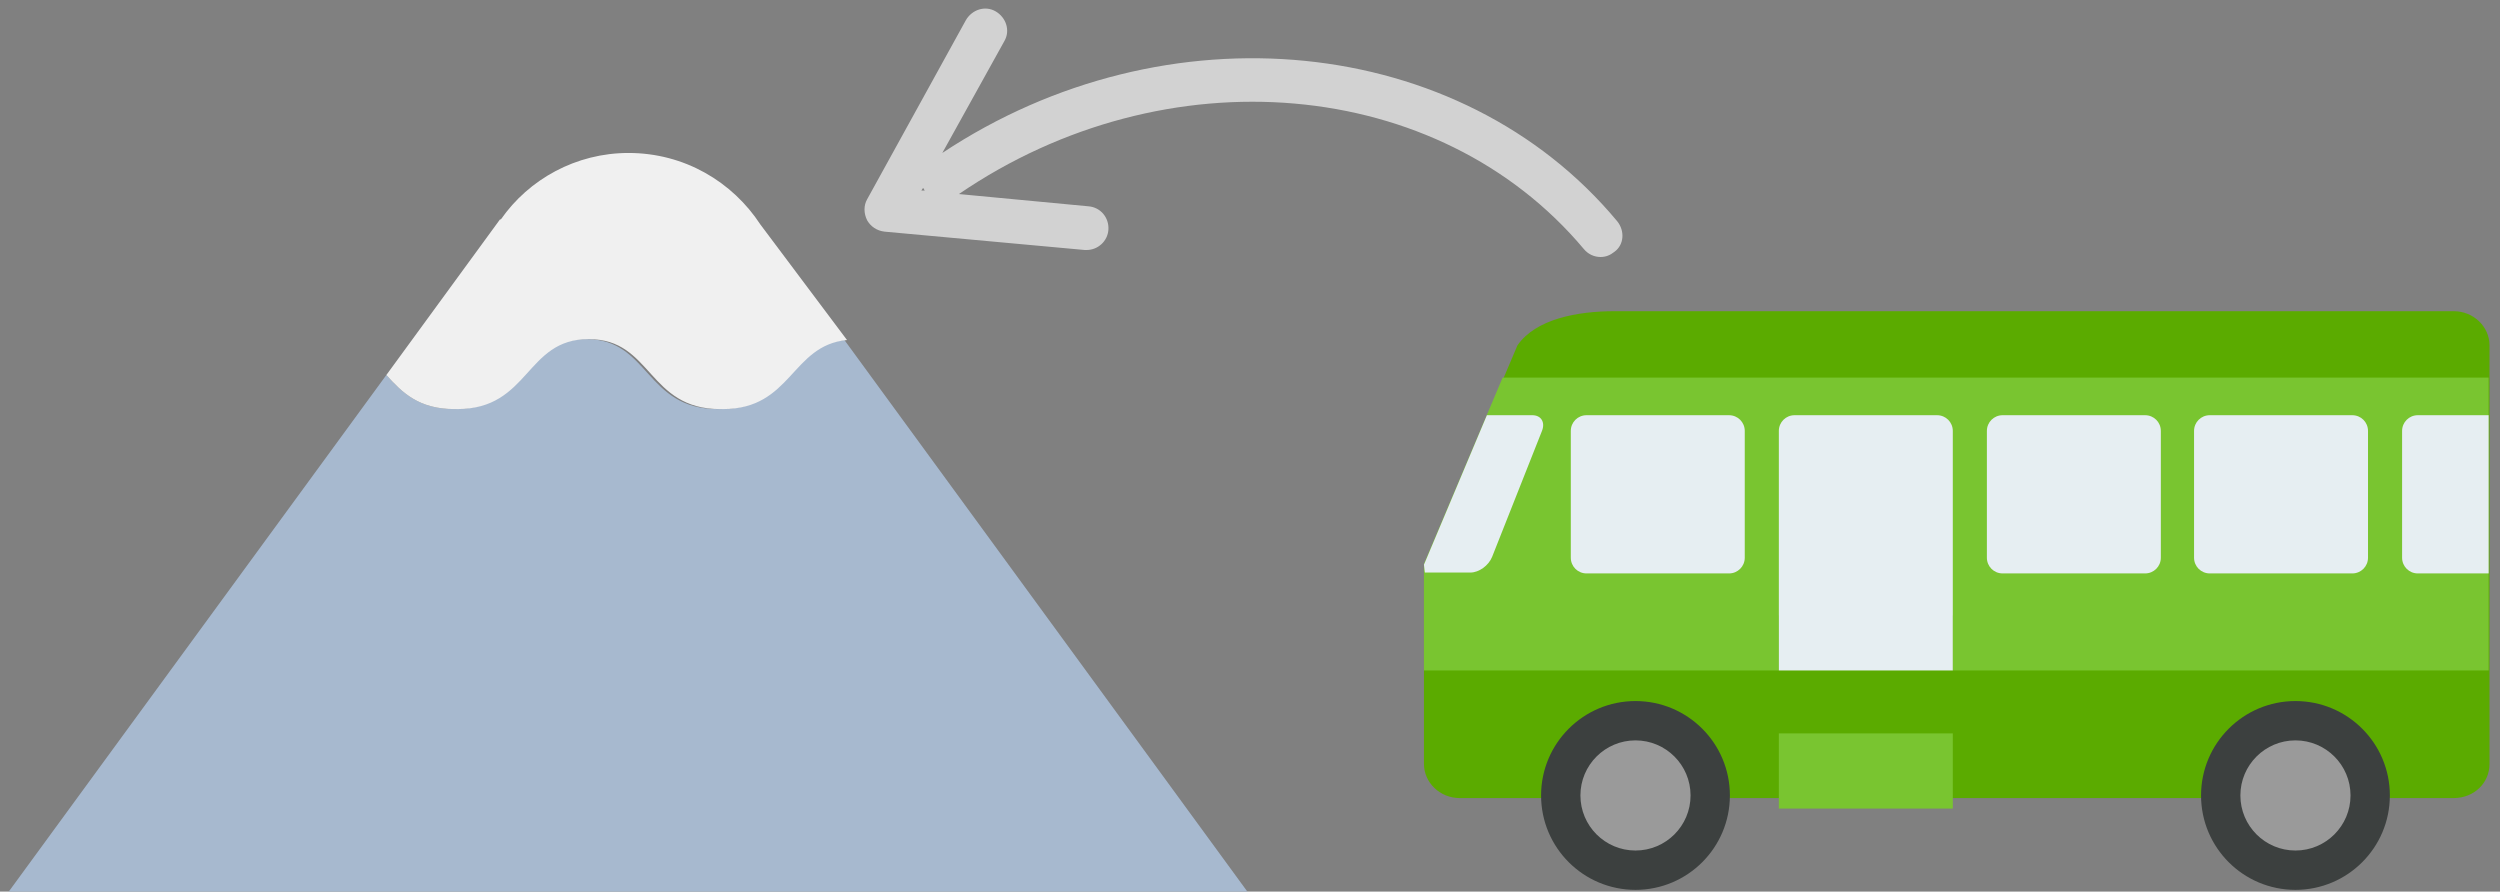<?xml version="1.0" encoding="utf-8"?>
<!-- Generator: Adobe Illustrator 21.1.0, SVG Export Plug-In . SVG Version: 6.00 Build 0)  -->
<!DOCTYPE svg PUBLIC "-//W3C//DTD SVG 1.1//EN" "http://www.w3.org/Graphics/SVG/1.1/DTD/svg11.dtd">
<svg version="1.1" id="Layer_1" xmlns="http://www.w3.org/2000/svg" xmlns:xlink="http://www.w3.org/1999/xlink" x="0px" y="0px"
	 viewBox="0 0 286 102" enable-background="new 0 0 286 102" xml:space="preserve">
<rect x="0" y="0" width="286" height="102" fill="#808080" stroke="none"/>
<path fill="#A7B9CF" d="M142.7,102L96.6,38.9c-6.3,0.6-6.2,7.9-14.2,7.9h-0.3c-8.3,0-7.8-8-15-8H67c-7.2,0-6.7,8-15,8l0,0
	c-4.1,0-6-1.9-7.8-3.9L1,102H142.7z"/>
<path fill="#F0F0F0" d="M52,46.8h0.3c8.3,0,7.8-8,15-8h0.1c7.2,0,6.7,8,15,8h0.3c7.9,0,7.8-7.3,14.2-7.9L87,25.7
	c-3.2-4.9-8.7-8.2-15.1-8.2c-6,0-11.4,3-14.6,7.6h-0.1l-13,17.8C46,44.9,47.9,46.8,52,46.8z"/>
<path fill="#5BAB00" d="M162.9,87.4c0,2.1,1.8,3.9,4.1,3.9h113.7c2.3,0,4.1-1.7,4.1-3.9V39.5c0-2.1-1.8-3.9-4.1-3.9h-96
	c-4.3,0-9,0.9-11.1,3.9l-10.7,25.2L162.9,87.4L162.9,87.4z"/>
<g>
	<polygon fill="#79C530" points="171.9,43.2 284.7,43.2 284.7,76.7 162.9,76.7 162.9,64.5 	"/>
</g>
<circle fill="#3C403F" cx="262.6" cy="91" r="10.8"/>
<circle fill="#9A9A9A" cx="262.6" cy="91" r="6.3"/>
<circle fill="#3C403F" cx="187.1" cy="91" r="10.8"/>
<path fill="#E6EEF2" d="M227.3,63.8c0,1,0.8,1.8,1.8,1.8h16.3c1,0,1.8-0.8,1.8-1.8V49.3c0-1-0.8-1.8-1.8-1.8h-16.3
	c-1,0-1.8,0.8-1.8,1.8V63.8z"/>
<path fill="#E6EEF2" d="M251,63.8c0,1,0.8,1.8,1.8,1.8h16.3c1,0,1.8-0.8,1.8-1.8V49.3c0-1-0.8-1.8-1.8-1.8h-16.3
	c-1,0-1.8,0.8-1.8,1.8V63.8z"/>
<path fill="#E6EEF2" d="M179.7,63.8c0,1,0.8,1.8,1.8,1.8h16.3c1,0,1.8-0.8,1.8-1.8V49.3c0-1-0.8-1.8-1.8-1.8h-16.3
	c-1,0-1.8,0.8-1.8,1.8V63.8z"/>
<path fill="#E6EEF2" d="M170.1,47.5h5.2c1,0,1.5,0.8,1.1,1.8l-5.7,14.4c-0.4,1-1.5,1.8-2.5,1.8H163l-0.1-0.9L170.1,47.5z"/>
<g>
	<path fill="#E6EEF2" d="M276.6,47.5h8.1v18.1h-8.1c-1,0-1.8-0.8-1.8-1.8V49.3C274.8,48.3,275.6,47.5,276.6,47.5z"/>
</g>
<circle fill="#9A9A9A" cx="187.1" cy="91" r="6.3"/>
<rect x="203.5" y="70.4" fill="#5BAB00" width="19.9" height="14.4"/>
<rect x="203.5" y="83.9" fill="#79C530" width="19.9" height="8.6"/>
<path fill="#E6EEF2" d="M203.5,76.7h19.9V49.3c0-1-0.8-1.8-1.8-1.8h-16.3c-1,0-1.8,0.8-1.8,1.8L203.5,76.7L203.5,76.7z"/>
<path opacity="0.7" fill="#F5F5F5" d="M185,25.3c-17.9-21.5-51.6-24.8-77.2-7.8l7.1-12.8c0.7-1.2,0.2-2.7-1-3.4s-2.7-0.2-3.4,1
	L99.2,22.8c-0.4,0.7-0.4,1.6,0,2.4c0.4,0.7,1.1,1.2,2,1.3l22.9,2.1c0.1,0,0.2,0,0.2,0c1.3,0,2.4-1,2.5-2.3c0.1-1.4-0.9-2.6-2.3-2.7
	l-14.8-1.4c23.7-16.2,54.9-13.5,71.5,6.3c0.5,0.6,1.2,0.9,1.9,0.9c0.6,0,1.1-0.2,1.6-0.6C185.8,28,185.9,26.4,185,25.3z M105.4,21.8
	l0.2-0.3c0.1,0.1,0.1,0.2,0.2,0.3H105.4z"/>
</svg>

